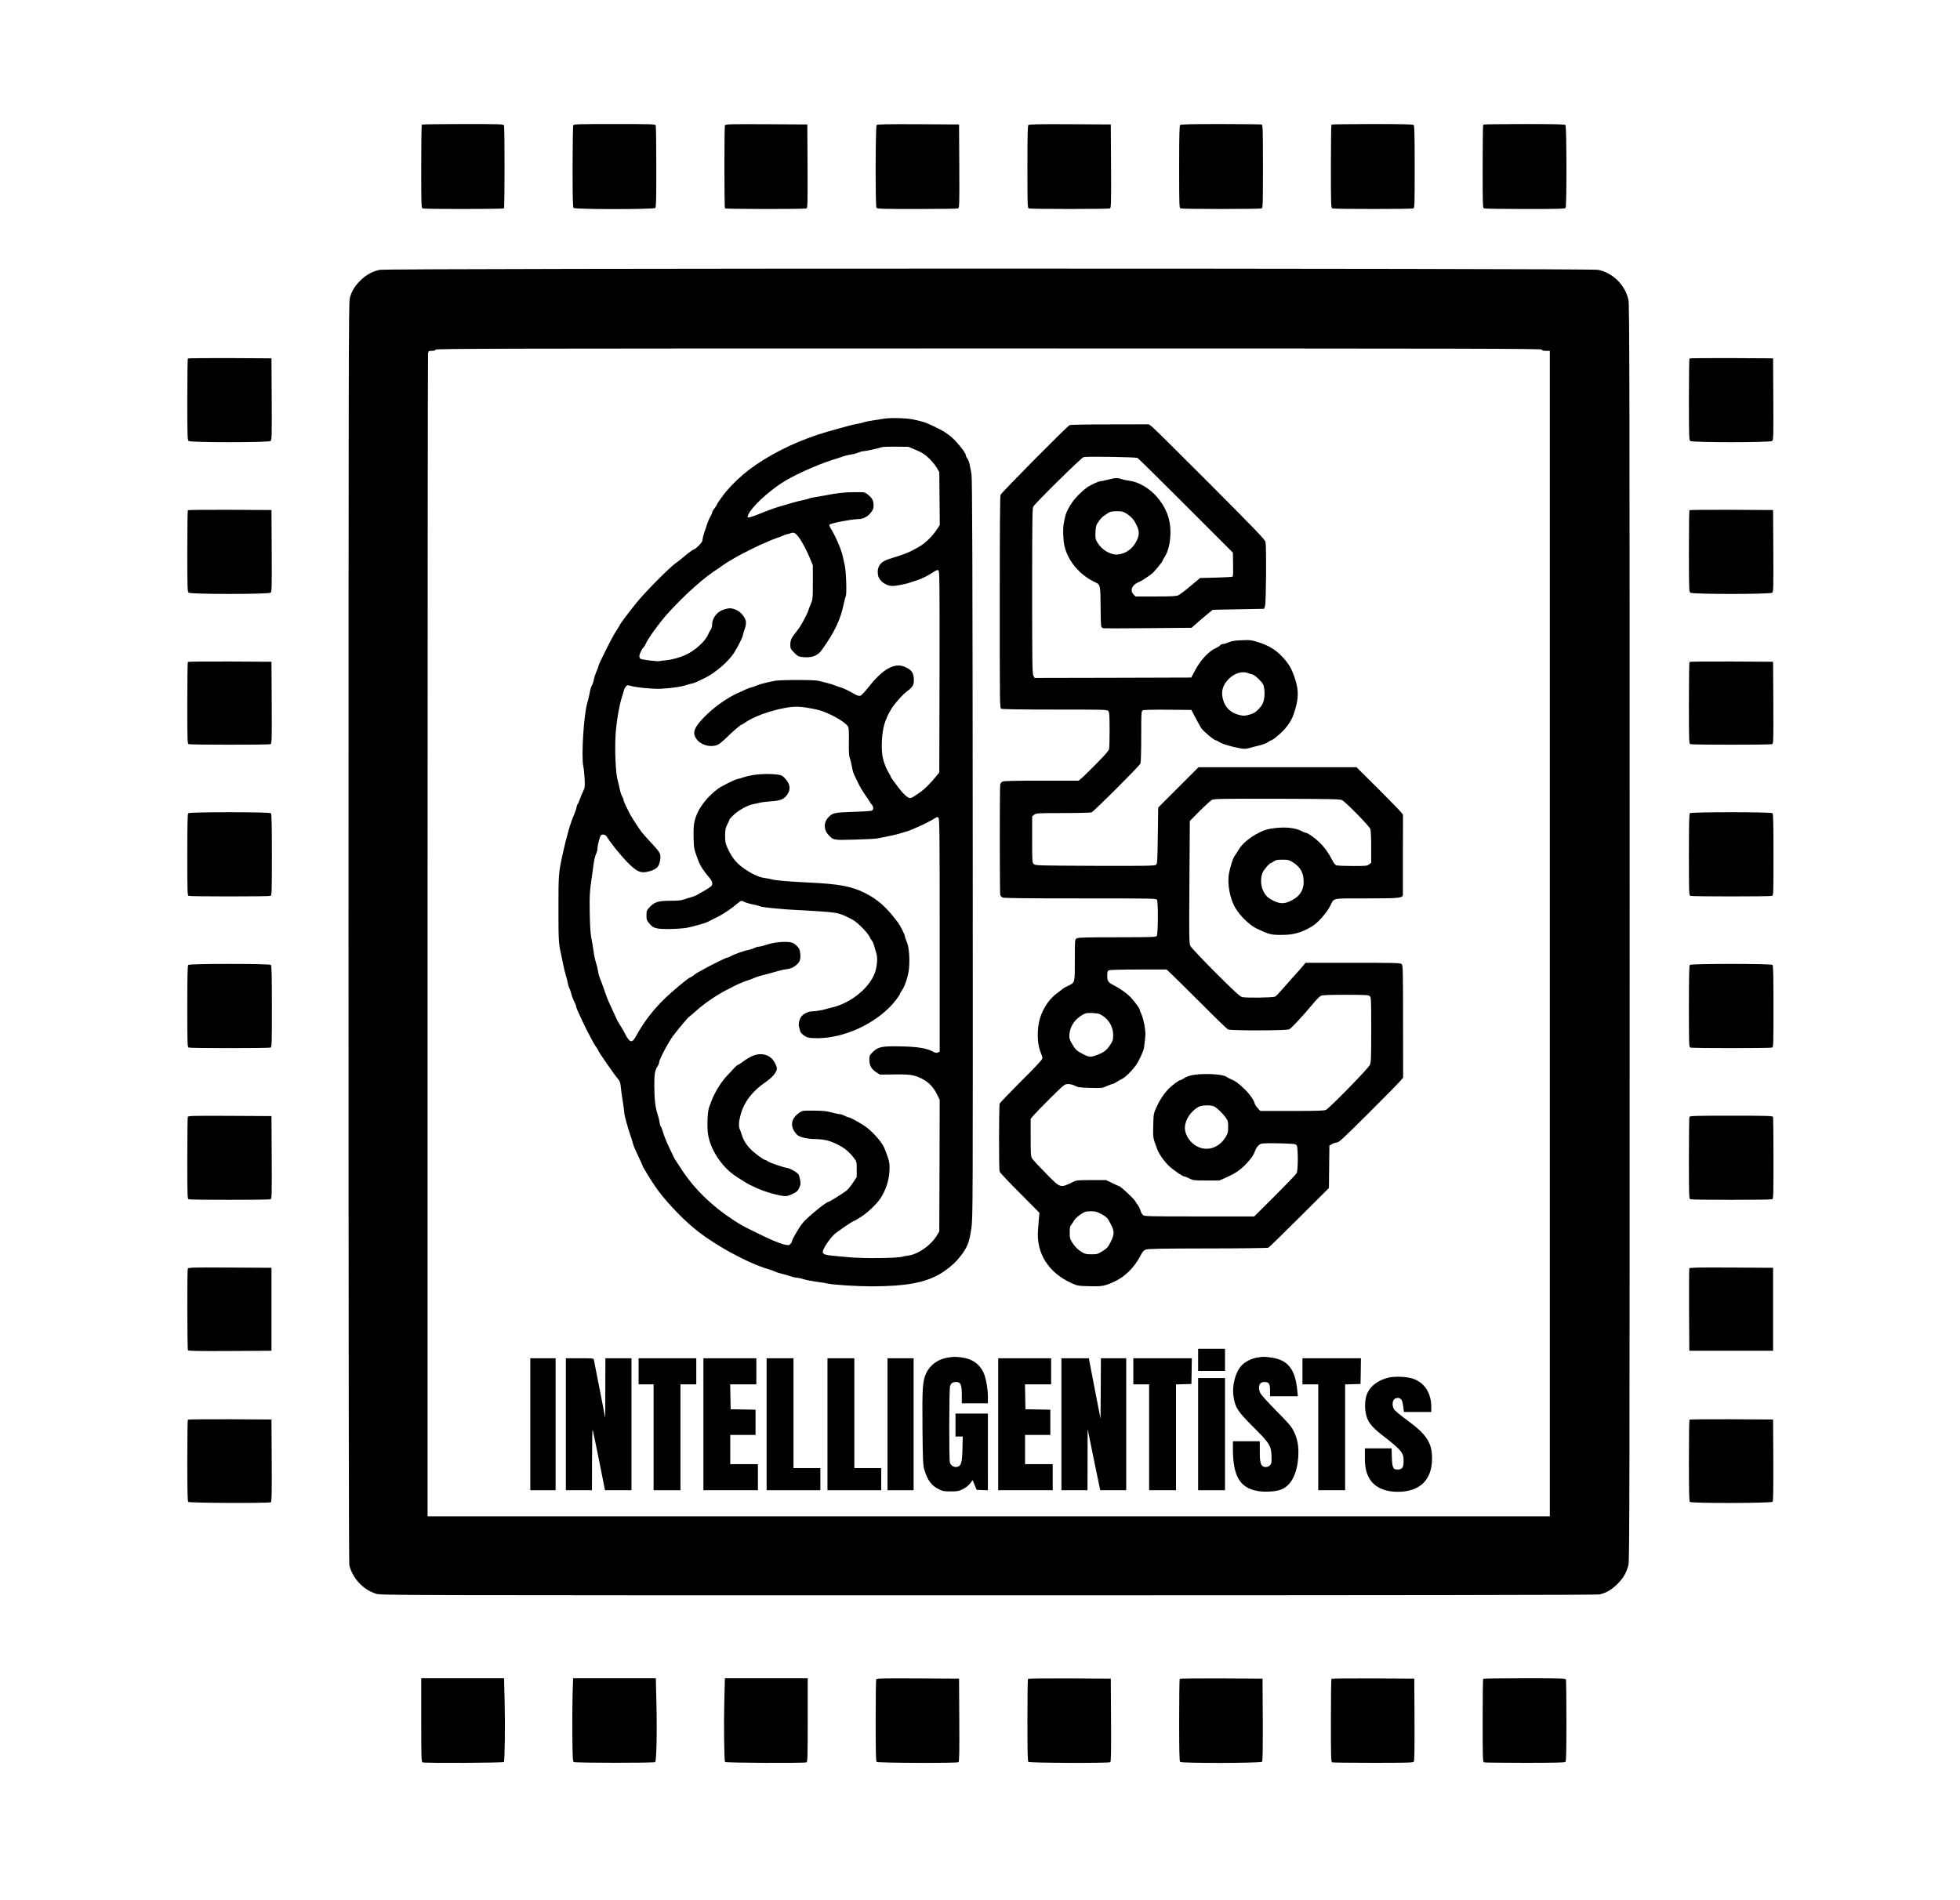 <?xml version="1.0" encoding="UTF-8"?>
<svg data-bbox="237 157 2007 2074.129" viewBox="0 0 2480 2405" height="3206.667" width="3306.667" xmlns="http://www.w3.org/2000/svg" data-type="shape">
    <g>
        <path d="M533.7 157.7c-.4.3-.7 24.2-.7 53 0 48.9.1 52.4 1.8 53.1 2.4 1 101.9.9 102.9-.1.9-1 1-102.5 0-105-.6-1.6-4.6-1.7-52-1.7-28.3 0-51.7.3-52 .7z"/>
        <path d="M725.3 158.7c-.4 1-.7 24.6-.8 52.5 0 40.3.3 51 1.3 52 1.9 1.9 101.5 1.9 103.4 0 1-1 1.3-11.7 1.2-52.1 0-27.9-.3-51.5-.7-52.4-.6-1.6-4.8-1.7-52.2-1.7-48.2 0-51.6.1-52.2 1.7z"/>
        <path d="M917.3 158.7c-1 2.5-.9 104 0 105 1 1 100.5 1.1 103 .1 1.6-.7 1.7-4 1.5-53.5l-.3-52.8-51.8-.3c-48.1-.2-51.8-.1-52.4 1.5z"/>
        <path d="M1109.2 158.2c-1.5 1.5-1.7 102.4-.2 104.8.8 1.3 7.6 1.5 51.2 1.5 27.7 0 51.1-.3 52.1-.7 1.6-.7 1.7-4 1.5-53.5l-.3-52.8-51.5-.3c-39.3-.2-51.9.1-52.8 1z"/>
        <path d="M1301.2 158.2c-.9.9-1.2 13.8-1.2 53 0 48.5.1 51.9 1.8 52.6 2.2.9 100.2.9 102.5 0 1.6-.7 1.7-4 1.5-53.5l-.3-52.8-51.5-.3c-39.3-.2-51.9.1-52.8 1z"/>
        <path d="M1493.2 158.2c-.9.9-1.2 14.1-1.2 53 0 48.5.1 51.9 1.8 52.6 2.2.9 100.2.9 102.5 0 1.6-.7 1.7-4.2 1.7-53.2 0-46.8-.2-52.5-1.6-53-.9-.3-24.2-.6-51.8-.6-37.7 0-50.5.3-51.4 1.2z"/>
        <path d="M1684.7 157.7c-.4.3-.7 24.2-.7 53 0 48.9.1 52.4 1.8 53.1 2.2.9 100.2.9 102.5 0 1.6-.7 1.7-4.1 1.7-52.6 0-38.9-.3-52.1-1.2-53-.9-.9-13.9-1.2-52.3-1.2-28.2 0-51.5.3-51.8.7z"/>
        <path d="M1876.7 157.7c-.4.3-.7 24.2-.7 53 0 48.9.1 52.4 1.8 53.1.9.4 24.3.7 52 .7 43.6 0 50.4-.2 51.2-1.5 1.5-2.4 1.3-103.3-.2-104.8-.9-.9-13.9-1.2-52.3-1.2-28.2 0-51.5.3-51.8.7z"/>
        <path d="M480.4 341.5c-9.5 2.1-17.1 6.3-24.4 13.5-7.3 7.2-11.2 13.8-13.5 22.5-1.3 5.3-1.5 90-1.5 802.5 0 524 .4 798 1 800.8 3.9 16.5 17.5 31.2 33.8 36.2 6.4 2 11.1 2 775.1 2 514.6 0 770-.4 773-1.1 8.4-1.9 15.4-6 22.7-13.3 7.6-7.6 11.3-14.1 13.9-24.1 1.3-5.3 1.5-90.4 1.5-800 0-685.8-.2-794.9-1.5-800.8-4-18.8-19.4-34.2-38.2-38.2-9.8-2.1-1532.4-2.1-1541.9 0zm1470.6 101c0 1.1 1.2 1.5 5 1.5h5v1475H541v-734.4c0-403.9.3-735.8.6-737.5.6-2.9.9-3.1 5-3.1 3.2 0 4.4-.4 4.4-1.5 0-1.3 78.4-1.5 700-1.5s700 .2 700 1.5z"/>
        <path d="M1117 530.1c-2.5.5-7.9 1.3-12.1 1.9-4.2.5-9.4 1.6-11.7 2.4-2.2.8-6.2 1.8-8.9 2.1-2.6.4-7 1.4-9.8 2.2-2.7.8-8.1 2.3-12 3.3-9 2.4-23 6.5-27.5 8-20.4 7.1-32 12-47.3 19.8-30.2 15.5-51.3 31.5-68.9 52.2-4.7 5.6-11.8 15.7-11.8 16.9 0 .3-1.4 2.4-3 4.5-1.7 2.2-3 4.6-3 5.4 0 .9-1.2 3.5-2.6 5.9-1.4 2.4-3.1 6.5-3.9 9.1-.7 2.6-2.3 7.2-3.4 10.2-1.1 3-2 6.9-2.1 8.6 0 2.3-1.2 4.2-4.7 7.7-2.6 2.6-5.1 4.7-5.6 4.7-1.3 0-8.7 5.4-14.6 10.6-2.5 2.2-6.6 5.4-9.1 7.1-7.1 4.8-37.6 35.5-48.6 48.9-9.6 11.7-22.4 28.7-22.4 29.8 0 .3-1.4 2.5-3 5-4.5 6.6-11 19-21.6 41.1-1.3 2.8-2.4 5.6-2.4 6.2 0 .7-1.1 3.7-2.5 6.6-1.3 3-2.7 7.4-3.1 9.8-.4 2.4-1.5 5.7-2.5 7.4-1 1.6-2.3 6.1-2.9 10-.7 3.8-2.1 9.7-3.1 13-4.2 13.8-7.5 66.7-4.9 78.9.6 2.8 1.4 10.1 1.7 16.1.5 10.4.4 11.3-1.9 16-1.4 2.8-3.3 7.4-4.2 10.2-1 2.9-2.1 5.5-2.6 5.8-.4.3-1.1 2.1-1.5 4.1-.3 2-1.7 5.9-2.9 8.8-4.6 10.2-9.9 28.7-14.8 51.1-5.1 23.8-5.2 24.9-5.2 68.5 0 40.4.2 44 3.4 58 .6 2.5 1.7 8 2.5 12.2.8 4.2 2.3 10.5 3.4 14s2.2 8.1 2.6 10.3c.4 2.2 1.2 4.9 1.9 6 .6 1.1 1.8 4.3 2.4 7.1.7 2.8 2.4 7.2 3.7 9.9 1.4 2.7 2.5 5.5 2.5 6.3 0 .9 1.4 4.5 3.1 8.1 1.7 3.6 4.4 9.5 6.1 13.1 1.7 3.6 3.5 7.4 4.1 8.5 1.7 3.1 6.7 12.6 8.5 16 .8 1.6 2.6 4.4 3.9 6.1 1.3 1.7 2.3 3.5 2.3 3.9 0 1.4 19.9 30.1 25.1 36.2 2.2 2.5 2.9 4.6 3.4 10 .3 3.7 1.5 12.2 2.6 18.8 1 6.6 1.9 13.1 1.9 14.5 0 2.4 4.4 18.6 7.7 28 .9 2.5 2.2 6.7 2.9 9.3 1.2 4.6 2.3 7 9.5 22.3 1.6 3.4 2.9 6.4 2.9 6.7 0 1 9.1 16 16 26.2 10 15 31.7 38.4 48.5 52.4 25 21 68.8 45 95.6 52.6 2.6.7 6 2 7.5 2.8 1.6.8 5.4 2 8.4 2.7 3 .6 7.9 2 10.8 3.1 2.9 1 6.5 1.9 8 1.9 1.6 0 5.5.8 8.8 1.9 3.2 1 10.2 2.4 15.4 3.1 5.2.6 12.3 1.8 15.6 2.5 7.2 1.6 37.4 3.5 55.4 3.5 43-.2 66.1-4.3 85.8-15.4 7.8-4.4 17.6-12.3 22.7-18.2 11.9-13.9 14.8-20.5 17.5-39.4 2-14.5 2-16 1.8-482-.2-369-.6-468.7-1.6-473.3-.6-3.1-1.6-8.2-2.2-11.2-.5-3.1-1.8-6.7-3-8.2-1.1-1.4-2-3.3-2-4.3 0-3.3-12.9-19-20-24.4-7.7-5.7-8.2-6-19.5-11.6-11.1-5.4-16-7-28.5-9.4-9.1-1.7-29.2-2-37-.5zm42 39.4c7.6 3.2 10.8 5.2 16.2 10.3 3.7 3.5 8.2 8.9 10 12l3.3 5.7.3 33.5.3 33.5-3.4 5.2c-5.7 8.8-14.9 17.8-23.1 22.5-11.8 6.8-17 8.9-38.4 15.5-10.6 3.3-15 10.2-13.2 20.5 1 5.3 6.6 10.7 13.2 12.6 3.8 1.1 5.9 1.1 13.8-.3 5.1-.9 11.1-2.3 13.4-3.2 2.3-.8 6.1-2.1 8.6-2.8 5.5-1.6 13.8-5.7 20.8-10.3 4.3-2.8 5.5-3.2 6.7-2.2 1.3 1.1 1.5 16.6 1.3 128.4l-.3 127.1-3.5 4.4c-7 8.7-14.6 16.4-20.4 20.5-9.8 6.9-11 7.6-13.5 7.6-2.6 0-9.2-6.3-15.1-14.3-1.9-2.6-4.7-6.4-6.2-8.4-1.6-2-2.8-4-2.8-4.5s-.8-2-1.7-3.4c-4.6-7.2-8.5-18.1-9.2-26.4-1.2-13.7.5-30.7 4-39.8 1.6-4.2 3.4-8.4 3.9-9.2.5-.8 1.9-3.3 3.1-5.5 3.4-6.3 14.7-19.3 20.6-23.6 7.3-5.5 8.8-8 8.6-15.1-.2-8.4-3-12.3-11.8-16-12.7-5.3-27.6 3-45.1 25.3-5.1 6.4-9.6 11.2-10.9 11.5-1.4.3-3.8-.3-6.1-1.6-2.2-1.1-5-2.7-6.4-3.5-4.9-2.7-10.5-5.2-13.5-5.9-1.6-.4-4.3-1.4-6-2.1-1.6-.8-5.9-2.1-9.5-3-3.6-.9-8.5-2.1-11-2.8-5.8-1.5-48.4-1.5-56 0-12.4 2.5-18.7 4.2-23.3 6.2-2.7 1.2-5.4 2.1-6.2 2.1-1.3 0-7.8 2.8-19 8.1-13.8 6.6-29.9 18.4-41.3 30.3-12.8 13.4-14.7 19.9-8 28.1 5.8 6.9 17.6 9.7 25.9 6.1 2-.8 6.9-4.9 11-8.9 7.2-7.2 18.2-16.7 19.5-16.7.3 0 1.8-.8 3.2-1.9 11.3-7.9 30.7-15.2 50.7-19 13.5-2.6 21.1-2.3 40.5 1.8 13.4 2.8 35.7 14.8 40.1 21.6.9 1.5 1.2 6.5 1 19-.2 13.3.1 17.9 1.3 21.4.9 2.4 2.1 7.3 2.6 10.8.6 3.6 1.9 8.2 3 10.2 1 2 3.3 6.7 5.1 10.6 1.8 3.8 5.4 9.9 7.9 13.5 2.6 3.6 5.3 7.6 6 8.9.7 1.4 2.1 3.4 3.1 4.5 2.4 2.5 2.4 6.2.2 7.5-1 .5-10.8 1.2-21.8 1.5-24.8.8-27.6 1.3-32.5 6.1-7 6.8-7.2 16.2-.6 23.3 6 6.5 6.4 6.6 33.1 5.8 13.2-.3 26-1 28.5-1.5 17.4-3.3 23.7-4.7 32.5-7.4 5.5-1.6 10.5-3.3 11-3.7.6-.3 4.2-1.9 8-3.5 6.4-2.6 18.5-8.9 22.7-11.7 1.2-.9 2-.9 3.2.1 1.4 1.2 1.6 15.5 1.6 148.7v147.3l-2.1 1.1c-1.6.9-2.9.7-6.2-1-8.5-4.5-19.7-6.3-41.1-6.7-23.7-.5-28.5.5-35.3 7.2-4 3.9-4.3 4.6-4.3 9.6 0 7.2 2.4 11.7 8.4 15.7l4.9 3.2 18.1-.2c20-.3 25.3.5 34.9 5.3 8.3 4.1 14.6 10.5 19 19.3l3.7 7.5-.2 83.3-.3 83.3-3 5c-7.6 12.5-23.2 23.6-36 25.5-3.3.4-6.7 1.1-7.5 1.4-5.8 2-48.4 2.5-67.5.8-6.6-.6-16.1-1.5-21.2-2-9-.8-12.3-2.1-12.3-4.8 0-3.6 8.2-16 14.5-22.1 3.9-3.6 23.9-17.3 25.5-17.3.5 0 4.7-2.5 9.3-5.5 7.7-5 18.6-15.4 23.2-22.1 7.1-10.3 11.5-23.5 12-36.5.3-7.3 0-9.9-2.4-17-1.5-4.6-3.9-10.7-5.3-13.4-3.5-6.5-12.5-16.7-20.5-23.1-5.8-4.6-21.4-13.4-23.9-13.4-.5 0-2.7-.9-4.9-2s-5-2-6.2-2c-1.3 0-5.8-1-10.1-2.1-6-1.7-10.9-2.2-22.2-2.3-14.4-.1-14.5-.1-18.7 2.7-11.1 7.6-12.1 18.1-2.8 27.8 2.9 3 12.5 5.3 22 5.5 11.9.1 18.7 1.7 28.7 6.6 9 4.3 15.1 9.4 21.1 17.1 3.7 4.9 3.7 4.9 3.7 14.7v9.7l-4.9 7.4c-2.7 4.1-6.4 8.5-8.2 9.9-5.8 4.3-21.4 14-22.6 14-2.7 0-25.7 18.7-31.9 25.9-5.1 5.9-14.4 21.8-14.4 24.5 0 .7-.9 2.1-2 3.1-1.9 1.7-2.5 1.7-7.3.6-8.2-2.1-18.5-6.5-40-17.2-14.8-7.4-14.2-7-23.3-12.9-28.5-18.4-51.5-40.8-67.6-65.9-3.5-5.3-6.9-10.6-7.6-11.6-.7-1.1-2.1-3.8-3.1-6s-3.7-7.8-5.9-12.5-5-11.7-6.1-15.7c-1.2-4-2.6-7.5-3.1-7.8-.5-.3-1.2-2.7-1.5-5.3-.3-2.6-1.5-7.2-2.5-10.2-2.8-8.4-4-18.6-4.1-35.3-.1-15.5.8-20.6 4.6-26 .8-1.2 1.5-3.1 1.5-4.3 0-3.4 12.3-26.5 18.1-34 7.6-10 18.9-23.2 19.9-23.6.5-.2 4.4-3.5 8.6-7.3 10-9.1 26.3-20.3 38.7-26.6 5.5-2.7 10.6-5.4 11.5-5.9 2.8-1.5 13.5-5.8 16.2-6.5 1.4-.4 4.3-1.5 6.5-2.5s6-2.3 8.5-3c9.6-2.5 19.7-5.2 24.4-6.6 2.7-.8 7.2-1.7 10.1-2 3.6-.5 6.5-1.6 9.7-4 5.7-4.1 7.3-8.2 6.3-16.2-.6-4.9-1.3-6.2-4.6-9.4-2.8-2.7-5.1-3.9-8.5-4.4-7.6-1.1-21.2.3-28.9 3.1-3.8 1.3-8.3 2.5-9.8 2.5s-4.2.8-6 1.7c-1.8.9-5 2-7.2 2.4-5.3.9-18.1 5.4-22.6 7.9-2 1.1-4.2 2-4.9 2-1.4 0-22.8 10.6-30.5 15.1-2.7 1.6-5.7 3.2-6.5 3.6-.8.3-3.1 1.9-5.1 3.5-2 1.5-4 2.8-4.5 2.8-1.2 0-11.6 8.3-23.7 18.9-19.4 17-33.5 34.5-45.3 56.1-4.6 8.4-7.6 7.7-13.2-3-1.5-3-3.9-7.3-5.3-9.5s-3-4.9-3.7-6c-.7-1.1-1.7-3.1-2.3-4.5-.6-1.4-2.3-5.2-3.9-8.5-5.3-11.3-6.9-15-9.1-21-5.7-16.3-6.8-19.3-8.2-22.5-.8-1.9-1.8-5.8-2.1-8.5-.4-2.8-1.6-7.5-2.6-10.5s-2.4-9.6-3-14.5c-.7-5-1.9-12.4-2.8-16.5-1-5.1-1.7-15-2-31.1-.4-22.2 0-29 2.8-46.9.5-3.6 1.5-10.6 2.1-15.5.7-5 2-10.7 3.1-12.7 1-2.1 1.8-5.1 1.8-6.8 0-4.6 3-15.8 4.6-17.1 1.9-1.6 6.1-.3 7.5 2.4 3 5.5 15.6 21.3 24.3 30.5 13.5 14 18.4 16.1 30.3 12.6 8.1-2.4 11.1-5.5 12.5-13.3 1.4-8.3.6-9.8-11.4-22.6-5.1-5.5-10.7-11.8-12.3-13.9-3.8-5-14.2-21.3-15.6-24.6-.6-1.4-2.4-5-4-8.1-1.6-3.1-2.9-6.4-2.9-7.2 0-.9-.8-3.1-1.9-4.9-1-1.8-2.4-6.2-3.1-9.8-.7-3.6-1.9-8.8-2.7-11.5-2.3-8.1-3.6-37.7-2.4-56.5 1-16.1 4.7-38.2 8.4-49 .8-2.5 1.7-5.7 2.1-7.1.3-1.5 1.4-3.7 2.4-4.9 1.6-2 2.2-2.2 5.3-1.2 6.8 2.2 29.2 4.4 38.9 3.9 15-.9 26-2.5 32.4-4.7 3.3-1.1 6.6-2 7.5-2 1.3 0 8.1-3 16.5-7.2 13.3-6.8 29.3-20.6 36.3-31.4 4.5-7.1 11.2-20.3 11.3-22.4 0-.8.9-4 2-7 2.9-8.4 2.6-11.8-1.7-17.8-2.7-3.6-5.2-5.7-8.6-7.2-6.1-2.7-8.9-2.8-16.1-.5-8.4 2.6-14.6 10.9-14.6 19.3 0 2.3-.8 4.9-1.8 6.3-1 1.3-2.4 4-3.2 5.9-3.2 8.1-16.3 20.2-28 25.6-7.1 3.4-17.9 6.4-25 7-3.6.3-7.3.8-8.3 1.1-2.5.7-22.9-1.8-24.4-3-.7-.5-1.3-2-1.3-3.3 0-2.6 3.4-9.6 5.5-11.4.7-.6 1.9-2.5 2.6-4.3 2.6-6.3 17.7-27.1 27.7-38.2 22.3-24.5 46.7-46.3 64.1-57 .9-.6 3.2-2.2 5.1-3.7 3.2-2.3 7.4-5 18-11.1 5.1-3 27.1-14 31.1-15.6 1.9-.7 6.1-2.6 9.4-4.1 3.3-1.5 7.8-3.3 10-4 2.2-.6 5.9-2 8.2-3.1 2.4-1 4.8-1.9 5.5-1.9.6 0 2.6-.5 4.4-1.2 2.7-.9 3.7-.9 5.8.5 4.3 2.8 12.8 17.4 18.8 32.2l3.3 8V737c0 20.9-.1 21.7-2.6 27.5-1.5 3.3-2.9 7.1-3.2 8.5-.4 1.4-2.5 5.9-4.7 10-5.4 9.9-5.9 10.7-10.1 16.1-6.5 8-7.9 11-7.9 16.7 0 4.9.3 5.5 4.8 10.1 4.1 4.3 5.4 5 10 5.6 11.5 1.5 19.6-1.3 24.8-8.6 16.8-23.4 24-38.8 28.4-60.4.7-3.3 1.6-6.9 2.2-8 1.4-3.1.4-32-1.4-39.5-.9-3.6-2-8.8-2.6-11.5-1.4-7.5-9.6-26.3-15.4-35.3-1.3-2.2-1.7-3.7-1.1-4.3 1.8-1.8 28.1-6.9 35.9-6.9 6.6 0 12.7-3.2 16.8-8.9 2.6-3.6 3.1-5.1 2.9-9.3-.1-5.6-1.8-8.4-7.5-13.1-3.6-2.9-3.7-2.9-17-2.8-12.1 0-21.3 1.1-36.8 4.1-3 .6-8.2 1.5-11.5 2-3.3.4-7.3 1.3-9 2-1.6.6-5.2 1.6-8 2.1-2.7.5-8.1 1.8-12 3-3.8 1.1-10.8 3.2-15.5 4.5-4.7 1.4-10.3 3.2-12.5 4.1-2.2.8-5.8 2.2-8 3-2.2.8-5.3 2.1-7 2.8-3.7 1.7-12.2 4.5-13.5 4.5-1.9 0-1-3.2 2.2-7.8 8.2-11.9 29.1-29.9 45.9-39.6 17.5-10.1 45.9-22.2 64.4-27.5 3.3-1 7.2-2.3 8.7-2.9 1.5-.6 5.1-1.4 8-1.8 2.9-.4 7.2-1.5 9.6-2.6 2.4-1 5.5-1.8 7-1.8 2.6 0 18.4-3.5 23.2-5.1 1.4-.4 9.5-.7 18-.6l15.5.2 9.5 4z"/>
        <path d="M959.2 980.1c-6 .6-13.5 2-17.7 3.4-4 1.4-7.9 2.5-8.5 2.5-2.1 0-19.7 8.7-24.2 12-11.6 8.4-21.7 20.4-26.6 31.5-4.1 9.5-5 15.6-4.6 31.3.4 13.5.5 13.7 6.1 28.7 2.5 6.6 6.9 13.3 14.2 21.7 3.5 4 4.3 7.7 2.1 10.2-1 1.3-10.8 7.4-13.5 8.5-.5.2-2.2 1.2-3.6 2.2-1.5 1-5.1 2.5-8 3.3-3 .8-7.4 2.1-9.8 3-3.1 1.2-8 1.6-17.2 1.6-15 0-19.8 1.5-26.1 8.3-3.5 3.8-3.8 4.5-3.8 10.1s.3 6.4 3.9 10.7c3.2 3.7 4.9 4.8 9.3 5.8 6 1.5 28.5 1 38.3-.8 6.8-1.2 23-5.8 26-7.4 1.1-.5 2.7-1.4 3.5-1.8l7.8-3.9c7.6-3.6 19.1-11.3 25.6-17 5.3-4.5 5.6-4.6 9.6-2.5 1.7.9 6.5 2.3 10.7 3.1 4.3.9 8.6 2.1 9.6 2.6 2.2 1.1 28.5 3.7 44.2 4.4 6.1.2 20 1.1 31 1.8 23.1 1.6 25.6 2.2 41.5 10.7 5.9 3.2 18.2 15.5 21 21 1.2 2.4 2.8 5.1 3.6 5.9.7.9 2 4 2.8 7 .8 3 2 7.3 2.7 9.5 1.5 5.3.7 15.5-1.9 23.1-6.7 19.4-30.4 38.8-54.2 44.4-3 .7-6.6 1.6-8 2.1-3.9 1.3-14 2.9-18.2 2.9-3.8 0-9.9 3.1-12.6 6.2-2.6 3.1-4.3 10-3.2 13.2.5 1.7 1.2 4.2 1.5 5.6.3 1.4 2.3 3.8 4.8 5.5 3.5 2.4 5.4 3 11.2 3.3 32.5 1.8 71-13.5 96.3-38.2 5.9-5.7 14.2-16.5 14.2-18.5 0-.4.8-1.9 1.9-3.2 3.8-4.9 8.2-18.1 9.2-27.4 1.3-13.4.1-27.8-2.7-34.4-1.3-2.9-2.4-6.2-2.4-7.1 0-2.1-6.1-14-9.4-18.3-14.3-18.9-24.9-28.3-41.1-36.5-16.9-8.5-32.3-11.4-70-13.2-26.7-1.3-43.3-2.7-48-4.1-2.2-.6-6.7-1.5-10-1.9-6.7-.9-16.4-5.6-26-12.5-9.2-6.6-14.6-13.5-20.1-25.5-2.5-5.7-2.9-7.6-2.9-15.5.1-7.8.5-9.7 2.8-14.1 1.5-2.9 2.7-5.6 2.7-6.2 0-.6 2.7-3.4 5.9-6.4 6.6-5.9 17.1-11.7 23.4-12.9 2.3-.4 6.2-1.3 8.7-1.9 2.5-.7 9.2-1.5 15-1.9 12.1-.8 16.5-2.8 20.6-9.2 3.6-5.7 3.2-11.2-1.1-17.1-1.9-2.6-4.7-5.4-6.2-6.1-3.8-2-17.7-2.7-30.1-1.6z"/>
        <path d="M952.1 1336.4c-3 1.3-8.3 4.4-11.7 7-3.4 2.5-6.7 4.6-7.2 4.6-.8 0-4.2 3.4-14.7 15-7 7.7-15.2 21.4-18.5 31-.7 1.9-1.9 5.3-2.8 7.5-2.1 5.5-2.8 25.9-1.2 34.8 3.3 18.7 16.1 38.6 32.5 50.6 4.9 3.6 20.3 13.1 21.2 13.1.3 0 2.8 1.2 5.6 2.6 9.5 4.7 25.4 9.6 35.7 11 4.2.5 5.8.2 11.5-2.4 5.6-2.7 6.8-3.7 8.5-7.4 2.3-5 2.4-6 .9-12.8-1-4.6-1.6-5.5-6.2-8.5-2.9-1.9-6.8-3.7-8.7-4.1-6-1-22.4-6.6-25.2-8.5-1.4-1.1-3.1-1.9-3.6-1.9-1.6 0-11.3-6.9-16.7-11.9-6.3-5.8-11-13-13-20.1-.9-3-2.1-6.3-2.6-7.2-1.6-3.1-1-10.5 1.6-19.5 4.4-15.1 14.8-28.5 30.5-39.3 9.3-6.3 15-13.2 15-17.9 0-1.4-1.4-5-3.1-7.9-5.4-9.5-16.6-12.6-27.8-7.8z"/>
        <path d="M1353.5 538c-3.3 1.4-86.3 85.3-87.5 88.3-.7 1.9-1 45.8-1 136.2 0 130.9 0 133.4 1.9 134.5 1.3.6 24.4 1 67.9 1 62 0 66 .1 67.5 1.8 1.4 1.5 1.6 4.9 1.7 23.4 0 11.9-.3 23-.6 24.6-.4 2.1-5.1 7.6-15.7 18.3-8.4 8.5-16.9 16.9-19 18.6l-3.9 3.3H1318c-32.6 0-47.7.3-49.4 1.1-1.3.6-2.7 2.2-3 3.5-.8 2.9-.7 137 0 140 .3 1.2 1.7 2.7 3 3.3 1.8.8 29.5 1.1 98.4 1.1 93.8 0 96 0 97 1.9 1.6 3 1.3 43.3-.3 45.5-1.2 1.6-4.7 1.7-50.2 1.8-40.3 0-49.4.3-51.2 1.4-2.3 1.4-2.3 1.6-2.3 27.2 0 29.4.2 28.8-8.3 32.7-2.9 1.3-6.2 3.2-7.3 4.2-1.2 1-4.9 3.8-8.1 6.3-10.6 7.9-19.3 22.7-21.9 37-2.5 13.6-1.4 28.5 2.7 37.8 1 2.3 1.9 5.3 1.9 6.5 0 1.6-7.7 9.9-26.6 28.7-14.6 14.6-27 27.5-27.5 28.8-1 2.6-1.1 82.5-.1 85.9.4 1.3 11.9 13.5 25.6 27.2l24.8 25-.6 6.8c-.3 3.7-.9 10.4-1.2 14.7-2.4 29.6 13.1 54.3 42.6 67.6 7.2 3.3 8 3.4 22 3.8 15.5.4 18.8-.1 29-4.4 15.4-6.4 28-18.5 36.6-35.2 1.9-3.8 3.6-5.7 6-6.7 2.7-1.1 17.1-1.4 78.5-1.5 41.3 0 75.9-.5 76.8-.9.9-.5 18.5-17.7 39.1-38.2l37.5-37.4.3-26.8.3-26.8 3.2-1.9c1.8-1.1 4.5-2 6.1-2 2.6 0 8.2-5.2 40.4-37.3 20.5-20.4 38.7-38.9 40.4-41.1l3.2-3.8-.1-71c0-65-.2-71.1-1.7-72.6-1.5-1.6-6.9-1.7-61.7-1.7h-60.1l-1.9 2.5c-1.9 2.4-9.2 10.7-15.4 17.4-1.6 1.8-6.6 7.4-11 12.5-4.3 5.1-8.8 9.8-10 10.4-2.5 1.3-36.5 1.8-41.7.6-3-.8-9.2-6.5-33.8-31-17.3-17.4-30.8-31.7-31.8-33.8-1.6-3.3-1.7-9.5-1.2-80.8l.5-77.3 12.5-12.6c6.9-6.9 13.8-13.2 15.4-14.1 2.6-1.4 12.3-1.5 82.4-1.4 67.6.2 79.9.4 82.3 1.7 4.6 2.3 34.6 33 35.8 36.5.7 1.9 1.1 11.2 1.1 23v19.8l-2.6 2c-2.5 2-4 2.1-21 2.1-10 0-19.3-.4-20.6-.9-1.4-.5-3.5-3.3-5.2-6.8-4.6-9-9.9-16.3-16.3-22.4-6.1-5.9-14.7-11.9-17-11.9-.7 0-3.4-1.1-6-2.5-7.5-3.8-19.8-5.1-33-3.5-9.2 1.1-12.1 1.9-20 5.7-11.5 5.6-21.6 14.1-26.2 21.9-1.9 3.3-4.1 6.7-4.9 7.6-2 2.4-5.6 13.8-7.2 22.5-2.3 12.9 1.3 32.1 8.2 43.5 6.2 10.4 18.3 22 27.3 26.2 16.2 7.5 17.4 7.8 32 7.8 14.7-.1 24.8-3 38.1-11.1 7.2-4.4 18.3-17.1 22.8-26.1 4.9-9.8.7-9 45-9 43 0 46.6-.4 46.7-4.8v-51.9l.1-49.3-3-3.7c-1.7-2.1-14.9-15.6-29.4-30.1l-26.4-26.2h-199.9l-25.5 25.5-25.5 25.5-.5 35.6c-.5 33.9-.6 35.6-2.5 37-1.6 1.2-13 1.4-77.1 1.2-72.3-.3-75.3-.4-77.3-2.2-2-1.9-2.1-2.7-2.1-31.2v-29.3l2.6-2c2.6-2 3.8-2.1 36.5-2.1 18.6 0 34.8-.4 36.1-.9 3-1.2 60.8-58.9 61.9-61.9.5-1.3.9-16.7.9-34.2 0-30.7.1-32 2-33 1.2-.7 12.3-.9 31.7-.8l29.8.3 5 9.6c2.8 5.2 6.1 11.3 7.4 13.3 2.5 3.9 16.4 15.6 18.6 15.6.7 0 2.7 1 4.6 2.3 3.6 2.4 15.2 5.8 25.9 7.7 5.5 1 7.4.9 12.5-.5 3.3-.9 9.2-2.5 13.1-3.4 4-1 8.4-2.8 9.9-3.9 1.5-1.2 3.2-2.2 3.7-2.2 2.1 0 12.6-8.8 17.6-14.6 7.1-8.4 9.9-13.7 13.3-25.5 3.9-13.7 4-23.1.1-36-4.1-13.3-8-20.4-16.2-29.2-8.8-9.4-17.5-14.7-30.8-18.9-9.1-2.8-10.4-3-21.2-2.5-8.7.3-12.7 1-16.3 2.6-2.7 1.1-5.9 2.1-7.1 2.1-1.3 0-3.1.9-4 1.9-1 1.1-3.2 2.5-4.9 3.2-8.9 3.7-19.7 15.2-26.9 28.9l-4.5 8.5-99.1.3-99.1.2-1.6-2.9c-1.3-2.6-1.5-15.7-1.5-107.1 0-88.3.2-104.5 1.4-106.8 2.4-4.4 60.8-62 63.7-62.7 4.6-1.1 66.2-.1 68.3 1.1 1.1.7 28.7 27.9 61.3 60.5l59.3 59.3.2 12.1c.2 15 .2 17.5-.7 18.3-.4.4-9.7.9-20.8 1.2l-20.2.5-12.3 10.3c-6.7 5.7-13.7 10.9-15.5 11.7-2.5 1-9.4 1.4-28.6 1.4h-25.2l-2.5-2.4c-4.9-4.9-2.3-12 5.6-15.4 4.5-1.9 10.3-5.6 17.6-11.1 2.5-1.9 13.4-15.1 13.4-16.2 0-.5 1.1-2.6 2.5-4.7 4.7-7.1 7.5-18.8 7.5-31.7 0-17.1-5.5-31.2-17.7-45.2-9-10.3-22.8-18.3-33.8-19.7-3.3-.4-7.8-1.3-10-2.1-5.3-1.8-8.6-1.7-17.4.6-4.1 1.1-8.4 2-9.5 2-2.7 0-14 5.4-18 8.5-11.1 9-17.5 16.2-22.9 26.4-3 5.5-3.8 8.1-5.8 19.1-1.2 6.4-.7 21.3 1.1 28.5 4.6 19.1 19.6 36.6 39.2 45.6 6 2.8 6.2 3.8 6.4 29.9 0 12.9.4 24.5.8 25.6.4 1.2 1.4 2.3 2.4 2.5.9.2 26.5.2 56.8-.1l55.1-.5 6.8-6c3.7-3.3 9.7-8.4 13.3-11.3 3.5-2.8 6.5-5.3 6.6-5.4 0-.1 14.7-.4 32.6-.7l32.5-.6 1.2-3.5c1.3-3.8 1.9-74.9.6-81.1-.5-2.8-12.5-15.3-69.7-72.7-38-38.1-71.1-70.9-73.5-72.8l-4.4-3.4-49.1.1c-27 0-50 .4-51.1.9zm71.6 111.8c6.5 4.2 9.8 8 13 14.8 3.6 7.5 3.7 12.2.3 19.4-4.6 9.9-13.3 16.5-23.4 17.7-9.4 1.1-20.8-5.4-26.6-15.3-2.3-4-2.6-5.2-2.3-12.8.4-7.6.7-8.8 3.9-13.5 1.9-2.8 4.9-6 6.5-7.1 1.7-1.1 4.4-2.9 6-4 2.3-1.5 4.7-2 10.6-2 6.6 0 8.1.4 12 2.8zM1579.5 852c1.1.5 3.4 1.1 5 1.5 1.8.4 5.3 3 8.6 6.4 5.3 5.4 5.7 6.3 6.6 12.2.9 7 0 14.6-2.4 19.2-.8 1.6-3.4 4.8-5.7 7.1-3.3 3.4-5.7 4.7-10.9 6.1-6.3 1.7-7.1 1.7-13.2.2-10.4-2.6-17.5-9.5-20.1-19.7-2.6-10.2-.4-17.8 7.4-25.8 7.1-7.3 17.4-10.3 24.7-7.2zm56.5 239.4c8.1 5.1 12.3 11.4 13.3 20.1 1.5 12.9-3.4 22.1-14.7 27.9-9.1 4.7-14.3 4.8-23 .7-7.3-3.5-10.7-6.9-13.7-13.6-2.8-6.2-3-16.1-.4-22 1.7-4.1 9.1-12.5 11-12.5.5 0 2.1-.9 3.5-2 2-1.6 4.1-2 10.5-2 7.5 0 8.5.3 13.5 3.4zm-153.7 141.4c3.4 3.2 20.4 20 37.7 37.3 17.3 17.4 32.5 32.1 33.7 32.7 3.1 1.7 73.7 1.6 77.5-.1 2.6-1.1 18.2-17.9 31.1-33.5 3.4-4.1 7.3-8 8.8-8.8 2.2-1.1 8.6-1.4 31.5-1.4 25.3 0 29 .2 30.6 1.7 1.7 1.5 1.8 4.2 1.8 42.3 0 35-.2 41.3-1.6 44.6-1.7 4.2-50.6 54.3-55.6 57-2.2 1.1-9.7 1.4-42.9 1.4h-40.2l-3.2-3.4c-1.8-1.9-3.6-4.7-4-6.3-1.1-4.4-6.8-12.3-13.7-18.8-7.2-6.9-10.8-9.5-15.8-11.5-1.9-.7-4.7-2.2-6.3-3.3-5.4-3.7-32.9-4.7-45.5-1.5-2.6.6-6.3 2.2-8.2 3.5-1.9 1.2-3.9 2.3-4.4 2.3-2 0-11.7 7.3-16.1 12.2-6.1 6.7-10.5 13.6-14.6 22.9-3.2 7.1-3.4 7.9-3.7 22.4-.4 15.9-.5 15.1 5.1 30.1 2.3 6.1 8.8 15.3 14.8 21 5.8 5.4 17.4 13.4 19.6 13.4.8 0 3.6 1.1 6.3 2.5 4.7 2.4 5.8 2.5 21.4 2.5h16.5l8.2-3.6c10.4-4.6 17.1-8.9 23.4-15.1 7.1-7 11.4-12.7 13-17.4 2.1-6 5-9.4 8.7-10.5 1.9-.5 11.6-.7 23.1-.4 18.2.5 20 .7 21.3 2.4 2 2.8 2 31.6 0 35.4-.8 1.5-13.2 14.4-27.5 28.7l-26.1 26h-69.4c-66.9 0-69.5-.1-71.5-1.9-1.2-1.1-2.6-3.7-3.2-6-.6-2.2-2.2-5.3-3.5-6.9-1.3-1.6-2.4-3.2-2.4-3.5 0-2.1-19.3-20.2-21.4-20.2-.3 0-4.1-1.7-8.4-3.8l-7.7-3.7H1381c-16.9 0-18.9.2-23 2.2-16.8 8.1-15.7 8.5-34.4-10.5-8.6-8.7-16.5-17.2-17.6-18.9-1.7-2.9-1.9-5.3-1.9-26.7V1416l3.5-4.2c2-2.4 11.6-12.3 21.5-22.1 17.9-17.7 18-17.7 22.5-17.7 2.7 0 6.2.9 8.7 2.2 3.6 1.9 6.3 2.2 19.3 2.6 14.5.4 15.2.3 20.7-2.2 3.2-1.4 6.3-2.6 7-2.6.7 0 3.3-1.2 5.8-2.8 2.4-1.5 5.7-3.4 7.2-4.1 3.9-2 11.5-9.5 16.4-16.1 4.5-6.2 10.2-18.5 10.9-23.3 1.1-9.2 1.6-13.5 1.7-16.2.2-6.4-2.4-20-4.8-25.3-1.4-3-2.5-6-2.5-6.6 0-1.5-6.1-9.7-11.5-15.5-4.4-4.7-13.4-11.2-20.6-14.8-7.7-3.9-8.9-5.5-8.9-12.3 0-4.6.4-6.1 1.8-6.9 1-.7 15-1.1 37.5-1.1h35.8l6.2 5.8zm-91.2 50.5c10.8 5 17.4 15.2 17.4 26.7 0 5.7-.4 7.2-3.2 11.5-4.7 7.4-8 10-16.3 13.3-9 3.6-11.2 3.4-20.5-1.7-6-3.2-7.4-4.6-11.2-10.6-3.2-5.2-4.3-7.9-4.3-11 .1-10.5 5.3-19.7 14.4-25.7 5.6-3.6 6.4-3.8 13.5-3.8 4.2.1 8.8.6 10.2 1.3zm144.6 116.8c3.4 1.2 11.4 8.8 15.4 14.6 2.6 3.7 2.9 5 2.9 11.5 0 6.2-.4 8-2.9 12.3-9.7 16.7-28.9 20.4-42.5 8.1-6.3-5.8-10-14.1-9.3-21.1 1-9.4 7.5-18.9 16.7-24.4 3.9-2.4 14.7-2.9 19.7-1zm-142.9 136c7.6 4.1 8.2 4.8 12.5 12.8 5 9.3 4.9 13.3-.1 23.2-3.4 6.6-4.6 7.8-10.3 11.4-6 3.7-6.9 4-13.9 3.9-6.1 0-8.3-.4-11.5-2.4-5.6-3.3-9.1-6.7-12.8-12.5-2.9-4.5-3.2-5.7-3.2-12.6 0-6 .4-8.1 1.8-9.7 1-1.1 2.7-3.5 3.6-5.4 1-1.8 4.5-5.2 8-7.6 5.9-3.9 6.7-4.2 13.3-4.2 5.9 0 7.8.5 12.6 3.1z"/>
        <path d="M1516 1721v14h34v-28h-34v14z"/>
        <path d="M1199.5 1718.1c-12.4 1.8-22.5 9.1-27.6 19.8-4.5 9.7-5.1 17.7-4.7 68.5.4 40.7.7 47.9 2.2 53 3.9 13.7 9 20.7 18.4 25.3 5 2.5 6.8 2.8 15.3 2.8 8.6 0 10.1-.3 15.4-3 3.6-1.8 7.2-4.6 9.1-7.2l3.1-4.1 2.5 6.1 2.6 6.2 7.1.3 7.1.3V1789h-41v29h9.2l-.4 15.7c-.5 18.1-1.6 21.6-6.9 22.8-3.7.8-8-1.8-9-5.6-1.2-4.3-1-93.3.2-96.8 1.3-3.6 3.5-5.1 7.6-5.1 5.9 0 7.3 3.4 7.3 17.1v9.9h33v-7.9c0-10.2-2.5-24.3-5.4-30.7-5.2-11.3-14.3-17.6-27.6-19.4-8.6-1.1-9.3-1.1-17.5.1z"/>
        <path d="M1591.4 1718c-7.2 1-15.3 5-19.9 9.6-8.4 8.6-13 26-10.6 40.6 2.1 13.4 5.3 18.2 24.7 37.6 20.2 20.1 22.5 23.5 23.2 35.4.2 4.2.2 8.8-.2 10.2-.9 3.7-4.8 5.9-8.7 5.1-4.7-1.1-5.9-5-5.9-20V1824h-34v9.8c0 34.8 9.1 49.7 32.5 53.4 8.5 1.3 21.4.5 27.6-1.7 13.1-4.6 21.1-19.4 22.6-41.7.8-12.7-.9-22.6-5.4-31.8-3.2-6.6-6-9.9-22.4-26.5-11.6-11.7-19.4-20.5-20.4-22.8-3.3-7.9-1-13.7 5.4-13.7 5.7 0 7.1 2.2 7.1 10.8v7.2h35.2l-.7-6.8c-2.6-27.7-11.9-39.4-33.7-42.2-8.2-1.1-9.2-1.1-16.4 0z"/>
        <path d="M671 1802.5v83.5h32v-167h-32v83.5z"/>
        <path d="M716 1802.5v83.5h33l.1-39.3c0-21.5.4-38.3.8-37.2.4 1.1 4.1 18.8 8.2 39.2l7.4 37.3H799v-167h-33l-.1 37.7-.1 37.8-6.9-35.5c-3.8-19.5-7.1-36.5-7.4-37.8-.5-2.2-.7-2.2-18-2.2H716v83.5z"/>
        <path d="M808 1735.5v16.5h19v134h34v-134h20v-33h-73v16.5z"/>
        <path d="M890 1802.5v83.5h69v-33h-35v-37h32v-31.9l-15.7-.3-15.8-.3-.3-15.8-.3-15.7H957v-33h-67v83.5z"/>
        <path d="M970 1802.5v83.5h68v-28h-34v-139h-34v83.5z"/>
        <path d="M1047 1802.5v83.5h68v-28h-34v-139h-34v83.5z"/>
        <path d="M1123 1802.5v83.5h33v-167h-33v83.5z"/>
        <path d="M1263 1802.5v83.5h69v-33h-35v-37h32v-31.9l-15.7-.3-15.8-.3-.3-15.8-.3-15.7h33.1v-33h-67v83.5z"/>
        <path d="M1343 1802.5v83.5h33l.1-38.8.1-38.7 6.7 33c3.8 18.1 7.4 35.6 8 38.7l1.2 5.8h32.9v-167h-32l-.2 38.2-.3 38.3-4.2-21.5c-2.3-11.8-5.6-29-7.4-38.3l-3.2-16.7H1343v83.5z"/>
        <path d="M1434 1735.5v16.5h20v134h34v-133.9l9.8-.3 9.7-.3.3-16.3.2-16.2h-74v16.5z"/>
        <path d="M1648 1735.5v16.5h20v134h34v-133.9l9.8-.3 9.7-.3.3-16.3.2-16.2h-74v16.5z"/>
        <path d="M1756.7 1743.5c-13 3.3-22.5 10.4-26.7 19.9-2.7 5.9-3.5 15.9-2 24.5 1.8 10.6 6.6 17.2 20.4 28 25.3 19.7 27.6 22.6 27.6 33.1 0 7.9-1.6 10.4-6.6 10.8-6.6.5-7.8-1.7-8.3-15.4l-.3-11.4H1727v11.2c0 11.9 1.3 18.5 4.9 25.5 5.9 11.7 19.1 18.3 36.6 18.3 28.1 0 43.5-15 43.5-42.3 0-19.9-7.1-30.6-32.3-48.9-7.7-5.6-14.8-11.5-15.8-13.2-2.9-4.6-2.2-11.6 1.2-13.5 3.4-1.9 7.3-.8 8.8 2.5.6 1.4 1.4 5.3 1.8 8.5l.6 5.9h34.7v-6.3c0-18.2-9-31.6-24.5-36.3-7.3-2.2-22.7-2.7-29.8-.9z"/>
        <path d="M1516 1815v71h34v-142h-34v71z"/>
        <path d="M237.7 453.7c-.4.3-.7 23.7-.7 51.8 0 46.5.2 51.4 1.7 52.6 2.4 2.1 101.2 2.1 103.7 0 1.5-1.2 1.6-5.9 1.4-53l-.3-51.6-52.6-.3c-28.9-.1-52.9.1-53.2.5z"/>
        <path d="M2137.7 453.7c-.4.3-.7 23.7-.7 51.8 0 46.5.2 51.4 1.7 52.6 2.4 2.1 101.2 2.1 103.7 0 1.5-1.2 1.6-5.9 1.4-53l-.3-51.6-52.6-.3c-28.9-.1-52.9.1-53.2.5z"/>
        <path d="M237.7 645.7c-.4.3-.7 23.7-.7 51.8 0 46.5.2 51.4 1.7 52.6 2.4 2.1 101.2 2.1 103.7 0 1.5-1.2 1.6-5.9 1.4-53l-.3-51.6-52.6-.3c-28.9-.1-52.9.1-53.2.5z"/>
        <path d="M2137.7 645.7c-.4.3-.7 23.7-.7 51.8 0 46.5.2 51.4 1.7 52.6 2.4 2.1 101.2 2.1 103.7 0 1.5-1.2 1.6-5.9 1.4-53l-.3-51.6-52.6-.3c-28.9-.1-52.9.1-53.2.5z"/>
        <path d="M237.7 837.7c-.4.3-.7 23.7-.7 52 0 48 .1 51.4 1.8 52.1 2.2.9 101.2.9 103.5 0 1.6-.7 1.7-3.9 1.5-52.5l-.3-51.8-52.6-.3c-28.9-.1-52.9.1-53.2.5z"/>
        <path d="M2137.7 837.7c-.4.3-.7 23.7-.7 52 0 48 .1 51.4 1.8 52.1 2.2.9 101.2.9 103.5 0 1.6-.7 1.7-3.9 1.5-52.5l-.3-51.8-52.6-.3c-28.9-.1-52.9.1-53.2.5z"/>
        <path d="M238.2 1029.2c-.9.9-1.2 13.9-1.2 52.5 0 48 .1 51.4 1.8 52.1 2.2.9 101.2.9 103.5 0 1.6-.7 1.7-4.1 1.7-52.1 0-38.6-.3-51.6-1.2-52.5-1.7-1.7-102.9-1.7-104.6 0z"/>
        <path d="M2138.2 1029.2c-.9.9-1.2 13.9-1.2 52.5 0 48 .1 51.4 1.8 52.1 2.2.9 101.2.9 103.5 0 1.6-.7 1.7-4.1 1.7-52.1 0-38.6-.3-51.6-1.2-52.5-1.7-1.7-102.9-1.7-104.6 0z"/>
        <path d="M238.2 1221.2c-.9.9-1.2 13.9-1.2 52.5 0 48 .1 51.4 1.8 52.1 2.2.9 101.2.9 103.5 0 1.6-.7 1.7-4.1 1.7-52.1 0-38.6-.3-51.6-1.2-52.5-1.7-1.7-102.9-1.7-104.6 0z"/>
        <path d="M2138.2 1221.2c-.9.9-1.2 13.9-1.2 52.5 0 48 .1 51.4 1.8 52.1 2.2.9 101.2.9 103.5 0 1.6-.7 1.7-4.1 1.7-52.1 0-38.6-.3-51.6-1.2-52.5-1.7-1.7-102.9-1.7-104.6 0z"/>
        <path d="M237.6 1413.6c-.3.8-.6 24.5-.6 52.5 0 47.6.1 51 1.8 51.7 2.2.9 101.2.9 103.5 0 1.6-.7 1.7-3.9 1.5-53l-.3-52.3-52.6-.3c-47.4-.2-52.7-.1-53.3 1.4z"/>
        <path d="M2137.6 1413.6c-.3.9-.6 24.5-.6 52.5 0 47.6.1 51 1.8 51.7 2.2.9 101.2.9 103.5 0 1.6-.7 1.7-4.1 1.7-51.7 0-28-.3-51.6-.6-52.5-.5-1.4-6.1-1.6-52.9-1.6s-52.4.2-52.9 1.6z"/>
        <path d="M237.6 1605.6c-.9 2.4-.7 101.7.2 103.2.7 1 12 1.2 53.3 1l52.4-.3v-105l-52.6-.3c-47.4-.2-52.7-.1-53.3 1.4z"/>
        <path d="M2137.5 1605.2c-.3.7-.4 24.5-.3 52.8l.3 51.5h106v-105l-52.8-.3c-41.7-.2-52.9 0-53.2 1z"/>
        <path d="M237.7 1796.7c-.4.3-.7 23.6-.7 51.8 0 38.4.3 51.4 1.2 52.3 1.4 1.4 102.4 1.8 104.6.4 1-.7 1.2-11.9 1-52.8l-.3-51.9-52.6-.3c-28.9-.1-52.9.1-53.2.5z"/>
        <path d="M2137.7 1796.7c-.4.3-.7 23.6-.7 51.8 0 38.4.3 51.4 1.2 52.3 1.9 1.9 103.1 1.7 104.7-.2.8-.9 1-15.6.9-52.7l-.3-51.4-52.6-.3c-28.9-.1-52.9.1-53.2.5z"/>
        <path d="M533 2176.9c0 47.3.2 53 1.6 53.5 3 1.2 102.2.7 103-.5 1.1-1.9 1.7-47.2.9-77.2l-.7-28.7H533v52.9z"/>
        <path d="M724.5 2144.2c-.3 11.2-.5 34.8-.3 52.6.3 27.4.5 32.4 1.8 33.2 1.9 1.2 101 1.3 102.9.1 1.8-1.2 2.6-38.8 1.6-77.4l-.7-28.7H725.2l-.7 20.2z"/>
        <path d="M916.5 2152.7c-.8 30-.2 75.3.9 77.2.8 1.2 100 1.7 103 .5 1.4-.5 1.6-6.2 1.6-53.5V2124H917.2l-.7 28.7z"/>
        <path d="M1108.6 2125.6c-.3.8-.6 24.4-.6 52.3 0 38.1.3 51 1.2 51.9 1.4 1.4 101.4 1.8 103.6.4 1-.7 1.2-12 1-53.3l-.3-52.4-52.1-.3c-46.9-.2-52.2-.1-52.8 1.4z"/>
        <path d="M1300.7 2124.7c-.4.3-.7 23.9-.7 52.3 0 38.8.3 51.9 1.2 52.8 1.4 1.4 101.4 1.8 103.6.4 1-.7 1.2-12 1-53.3l-.3-52.4-52.1-.3c-28.6-.1-52.4.1-52.7.5z"/>
        <path d="M1492.7 2124.7c-.4.3-.7 23.9-.7 52.3 0 38.8.3 51.9 1.2 52.8 1.9 1.9 102.1 1.7 103.7-.2.8-.9 1-15.7.9-53.2l-.3-51.9-52.1-.3c-28.6-.1-52.4.1-52.7.5z"/>
        <path d="M1684.7 2124.7c-.4.3-.7 24.1-.7 52.9 0 46.7.2 52.3 1.6 52.8.9.3 24.2.6 51.9.6 41.2 0 50.5-.2 51.4-1.4.8-.9 1-15.7.9-53.2l-.3-51.9-52.1-.3c-28.6-.1-52.4.1-52.7.5z"/>
        <path d="M1876.7 2124.7c-.4.3-.7 24.1-.7 52.9 0 46.7.2 52.3 1.6 52.8.9.3 24.2.6 51.8.6 37.7 0 50.5-.3 51.4-1.2.9-.9 1.2-13.8 1.2-51.9 0-27.9-.3-51.4-.6-52.3-.5-1.4-6.1-1.6-52.3-1.6-28.5 0-52.1.3-52.4.7z"/>
    </g>
</svg>
